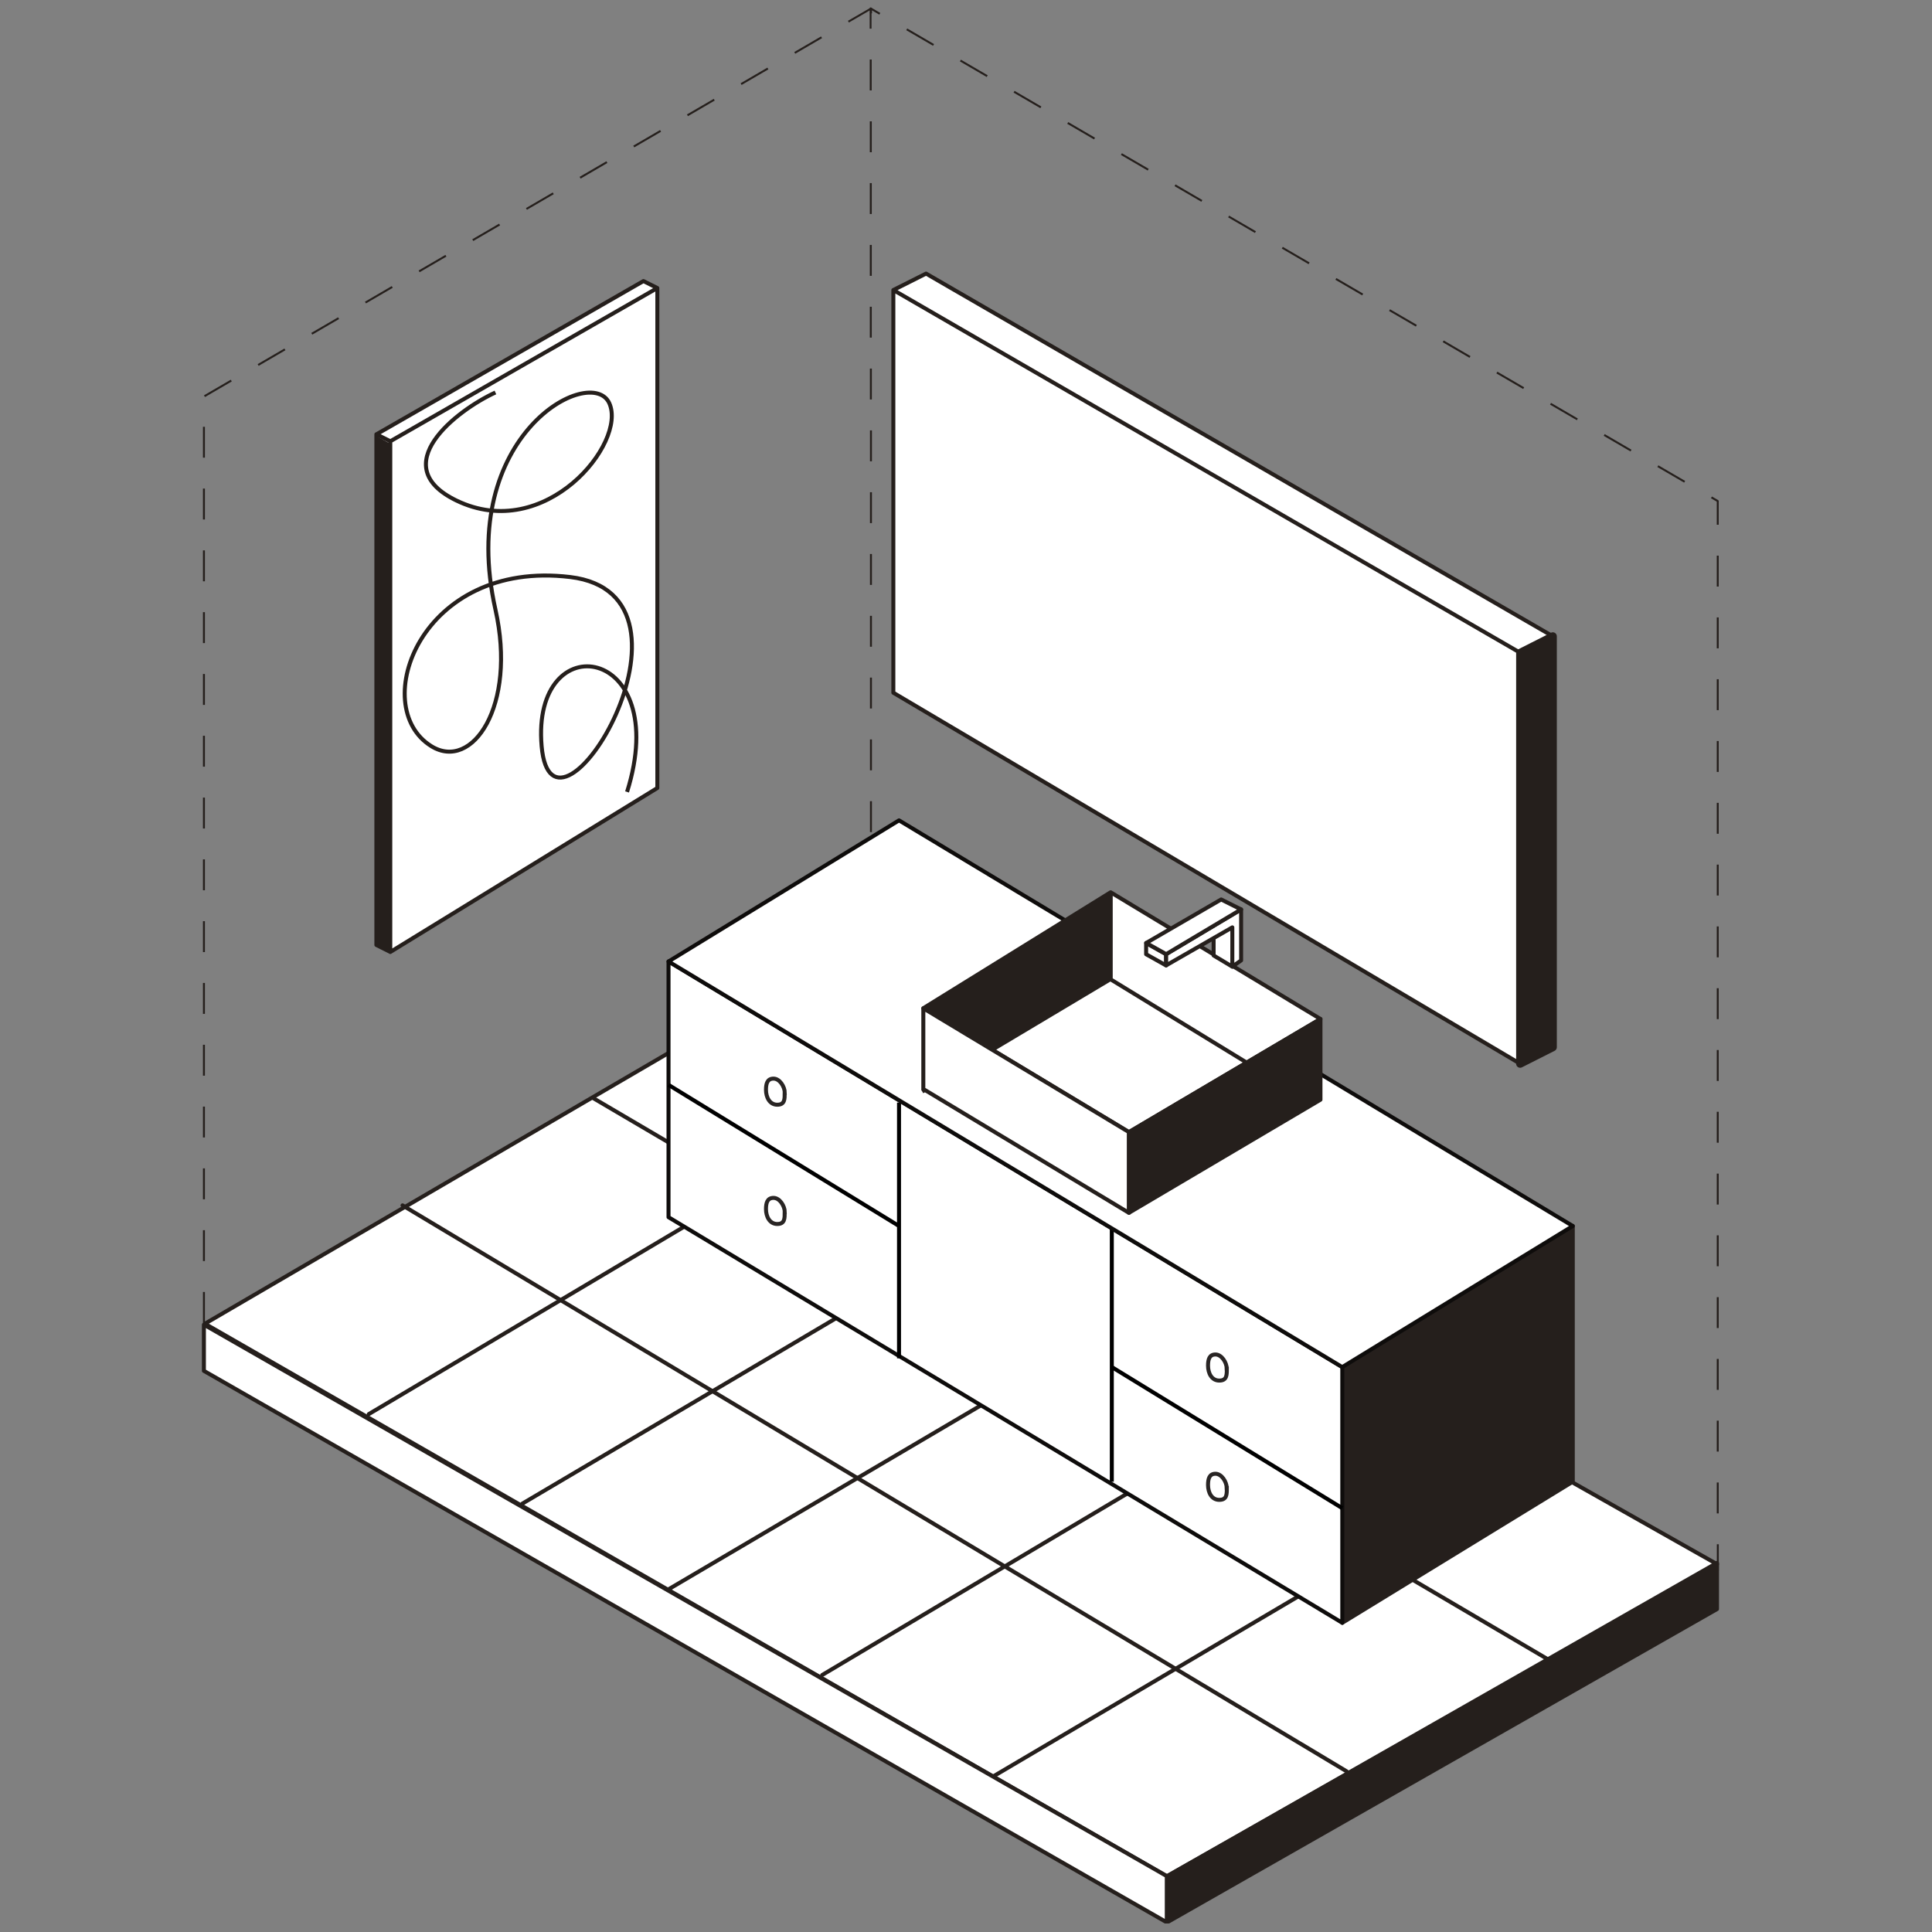 <svg xmlns="http://www.w3.org/2000/svg" width="121" height="121" viewBox="0 0 121 121" fill="none"><rect x="0" y="0" width="121" height="121" fill="#808080" stroke="none"/><g clip-path="url(#clip0_2183_9816)"><path d="M41.169 17.986V49.299L24.443 59.57L23.572 59.135V27.15L40.298 17.551L41.169 17.986Z" fill="white"></path><path d="M12.833 82.851H12.711V80.916H12.833V82.851ZM12.833 78.98H12.711V77.045H12.833V78.98ZM12.833 75.11H12.711V73.175H12.833V75.11ZM12.833 71.239H12.711V69.304H12.833V71.239ZM12.833 67.369H12.711V65.434H12.833V67.369ZM12.833 63.498H12.711V61.563H12.833V63.498ZM12.833 59.628H12.711V57.693H12.833V59.628ZM12.833 55.757H12.711V53.822H12.833V55.757ZM12.833 51.887H12.711V49.952H12.833V51.887ZM12.833 48.016H12.711V46.081H12.833V48.016ZM12.833 44.146H12.711V42.211H12.833V44.146ZM12.833 40.275H12.711V38.34H12.833V40.275ZM12.833 36.405H12.711V34.47H12.833V36.405ZM12.833 32.534H12.711V30.599H12.833V32.534ZM12.833 28.664H12.711V26.729H12.833V28.664ZM12.838 24.866L12.775 24.759L14.453 23.782L14.516 23.889L12.838 24.866ZM16.199 22.911L16.135 22.805L17.813 21.828L17.877 21.934L16.199 22.911ZM19.559 20.957L19.496 20.85L21.174 19.873L21.238 19.98L19.559 20.957ZM22.92 19.002L22.857 18.896L24.535 17.918L24.598 18.025L22.92 19.002ZM26.281 17.048L26.218 16.941L27.896 15.964L27.959 16.07L26.281 17.048ZM29.642 15.093L29.579 14.986L31.257 14.009L31.32 14.116L29.642 15.093ZM33.003 13.138L32.94 13.032L34.618 12.055L34.681 12.161L33.003 13.138ZM36.364 11.184L36.3 11.077L37.978 10.1L38.042 10.207L36.364 11.184ZM39.724 9.229L39.661 9.123L41.339 8.145L41.403 8.252L39.724 9.229ZM43.085 7.275L43.022 7.168L44.7 6.191L44.763 6.297L43.085 7.275ZM46.446 5.32L46.383 5.214L48.061 4.236L48.124 4.343L46.446 5.32ZM49.807 3.365L49.744 3.259L51.422 2.282L51.485 2.388L49.807 3.365ZM53.168 1.411L53.105 1.304L54.525 0.482C54.525 0.482 54.569 0.472 54.583 0.482C54.603 0.492 54.612 0.511 54.612 0.535V0.835H54.491V0.641L53.163 1.411H53.168Z" fill="#251F1C"></path><path d="M107.578 98.43C107.578 98.43 107.559 98.43 107.549 98.42L107.306 98.28L107.369 98.173L107.525 98.265V96.717H107.646V98.372C107.646 98.372 107.637 98.415 107.617 98.425C107.608 98.43 107.598 98.434 107.588 98.434L107.578 98.43ZM105.623 97.302L103.94 96.325L104.004 96.219L105.686 97.196L105.623 97.302ZM102.262 95.353L100.584 94.375L100.648 94.269L102.326 95.246L102.262 95.353ZM107.642 94.782H107.52V92.846H107.642V94.782ZM98.901 93.403L97.219 92.425L97.282 92.319L98.965 93.296L98.901 93.403ZM95.541 91.453L93.858 90.476L93.921 90.369L95.604 91.347L95.541 91.453ZM107.642 90.911H107.52V88.976H107.642V90.911ZM92.18 89.503L90.502 88.526L90.565 88.419L92.243 89.397L92.18 89.503ZM88.819 87.553L87.136 86.576L87.199 86.47L88.882 87.447L88.819 87.553ZM107.642 87.046H107.52V85.11H107.642V87.046ZM85.458 85.604L83.775 84.626L83.838 84.52L85.521 85.497L85.458 85.604ZM82.097 83.654L80.419 82.677L80.483 82.57L82.161 83.547L82.097 83.654ZM107.642 83.175H107.52V81.24H107.642V83.175ZM78.737 81.704L77.054 80.727L77.117 80.621L78.8 81.598L78.737 81.704ZM75.376 79.754L73.693 78.777L73.756 78.671L75.439 79.648L75.376 79.754ZM107.642 79.305H107.52V77.369H107.642V79.305ZM72.015 77.805L70.332 76.827L70.395 76.721L72.078 77.698L72.015 77.805ZM68.654 75.855L66.971 74.878L67.034 74.771L68.717 75.749L68.654 75.855ZM107.642 75.439H107.52V73.504H107.642V75.439ZM65.293 73.905L63.615 72.928L63.678 72.821L65.356 73.799L65.293 73.905ZM61.932 71.955L60.249 70.978L60.313 70.872L61.995 71.849L61.932 71.955ZM107.642 71.568H107.52V69.633H107.642V71.568ZM58.572 70.006L56.889 69.028L56.952 68.922L58.635 69.899L58.572 70.006ZM55.211 68.056L54.515 67.65C54.515 67.65 54.486 67.62 54.486 67.596V65.661H54.608V67.562L55.274 67.949L55.211 68.056ZM107.642 67.698H107.52V65.763H107.642V67.698ZM107.642 63.827H107.52V61.892H107.642V63.827ZM54.608 63.726H54.486V61.791H54.608V63.726ZM107.642 59.957H107.52V58.022H107.642V59.957ZM54.608 59.855H54.486V57.92H54.608V59.855ZM107.642 56.086H107.52V54.151H107.642V56.086ZM54.608 55.985H54.486V54.05H54.608V55.985ZM107.642 52.216H107.52V50.281H107.642V52.216ZM54.608 52.114H54.486V50.179H54.608V52.114ZM107.642 48.345H107.52V46.41H107.642V48.345ZM54.608 48.244H54.486V46.309H54.608V48.244ZM107.642 44.475H107.52V42.54H107.642V44.475ZM54.608 44.373H54.486V42.438H54.608V44.373ZM107.642 40.604H107.52V38.669H107.642V40.604ZM54.608 40.503H54.486V38.568H54.608V40.503ZM107.642 36.734H107.52V34.799H107.642V36.734ZM54.608 36.632H54.486V34.697H54.608V36.632ZM107.642 32.863H107.52V31.417L107.155 31.204L107.218 31.097L107.612 31.325C107.612 31.325 107.642 31.354 107.642 31.378V32.858V32.863ZM54.608 32.762H54.486V30.826H54.608V32.762ZM105.477 30.227L103.799 29.249L103.863 29.143L105.54 30.12L105.477 30.227ZM54.608 28.891H54.486V26.956H54.608V28.891ZM102.116 28.272L100.438 27.295L100.502 27.188L102.18 28.166L102.116 28.272ZM98.756 26.317L97.078 25.34L97.141 25.234L98.819 26.211L98.756 26.317ZM54.603 25.021H54.481V23.085H54.603V25.021ZM95.395 24.363L93.717 23.386L93.78 23.279L95.458 24.256L95.395 24.363ZM92.034 22.408L90.356 21.431L90.419 21.324L92.097 22.302L92.034 22.408ZM54.598 21.145H54.476V19.21H54.598V21.145ZM88.673 20.454L86.995 19.476L87.058 19.37L88.736 20.347L88.673 20.454ZM85.312 18.499L83.634 17.522L83.698 17.415L85.376 18.392L85.312 18.499ZM54.598 17.275H54.476V15.34H54.598V17.275ZM81.956 16.544L80.278 15.567L80.341 15.461L82.019 16.438L81.956 16.544ZM78.595 14.59L76.918 13.612L76.981 13.506L78.659 14.483L78.595 14.59ZM54.598 13.404H54.476V11.469H54.598V13.404ZM75.24 12.635L73.561 11.658L73.625 11.551L75.303 12.529L75.24 12.635ZM71.879 10.681L70.201 9.703L70.264 9.597L71.942 10.574L71.879 10.681ZM54.598 9.534H54.476V7.599H54.598V9.534ZM68.518 8.731L66.84 7.753L66.903 7.647L68.581 8.624L68.518 8.731ZM65.157 6.776L63.479 5.799L63.542 5.692L65.22 6.67L65.157 6.776ZM54.593 5.663H54.471V3.728H54.593V5.663ZM61.796 4.822L60.118 3.844L60.181 3.738L61.859 4.715L61.796 4.822ZM58.435 2.867L56.757 1.89L56.821 1.783L58.498 2.761L58.435 2.867ZM54.588 1.793H54.467V0.525C54.467 0.525 54.476 0.482 54.496 0.472C54.515 0.462 54.539 0.462 54.554 0.472L55.133 0.811L55.07 0.917L54.583 0.632V1.793H54.588Z" fill="#251F1C"></path><path d="M73.08 117.511L12.833 82.904L46.315 63.353L107.535 97.961L73.08 117.511Z" fill="white" stroke="#251F1C" stroke-width="0.25" stroke-linejoin="round"></path><path d="M23.095 88.565L56.363 68.796" stroke="#251F1C" stroke-width="0.25" stroke-linecap="round" stroke-linejoin="round"></path><path d="M97.486 104.24L37.181 68.791" stroke="#251F1C" stroke-width="0.25" stroke-linecap="round" stroke-linejoin="round"></path><path d="M84.344 110.941L25.211 75.492" stroke="#251F1C" stroke-width="0.25" stroke-linecap="round" stroke-linejoin="round"></path><path d="M32.721 94.167L66.421 74.249" stroke="#251F1C" stroke-width="0.25" stroke-linecap="round" stroke-linejoin="round"></path><path d="M41.869 99.537L75.556 79.701" stroke="#251F1C" stroke-width="0.25" stroke-linecap="round" stroke-linejoin="round"></path><path d="M51.495 104.903L84.695 85.154" stroke="#251F1C" stroke-width="0.25" stroke-linecap="round" stroke-linejoin="round"></path><path d="M62.287 111.207L95.657 91.516" stroke="#251F1C" stroke-width="0.25" stroke-linecap="round" stroke-linejoin="round"></path><path d="M73.08 117.511L107.535 97.883V100.776L73.08 120.404V117.511Z" fill="#251F1C" stroke="#251F1C" stroke-width="0.25" stroke-linejoin="round"></path><path d="M73.08 117.502L12.77 82.962V85.856L73.075 120.395V117.502H73.08Z" fill="white" stroke="#251F1C" stroke-width="0.25" stroke-linejoin="round"></path><path d="M55.95 43.391V18.17L57.998 17.14L97.253 39.855V65.594L95.205 66.624L55.95 43.391Z" fill="white"></path><path d="M55.95 18.165V43.386L95.205 66.619M55.95 18.165L95.205 40.88M55.95 18.165L57.998 17.135L97.253 39.85" stroke="#251F1C" stroke-width="0.25" stroke-linecap="round" stroke-linejoin="round"></path><path d="M41.169 18.039V49.352L24.443 59.623M41.169 18.039L24.443 27.638M41.169 18.039L40.298 17.604L23.572 27.203M24.443 59.623V27.633L23.572 27.198V59.183L24.443 59.618V59.623Z" stroke="#251F1C" stroke-width="0.25" stroke-linecap="round" stroke-linejoin="round"></path><path d="M98.503 92.798V76.784L84.067 85.618V101.637L98.503 92.798Z" fill="#251F1C" stroke="#251F1C" stroke-width="0.25" stroke-linejoin="round"></path><path d="M84.067 85.618V101.637L41.869 76.232V60.213L84.067 85.618Z" fill="white" stroke="#0E0C0B" stroke-width="0.25" stroke-linejoin="round"></path><path d="M69.632 76.784V92.798" stroke="black" stroke-width="0.25" stroke-linejoin="round"></path><path d="M56.305 69.053V85.072" stroke="black" stroke-width="0.25" stroke-linejoin="round"></path><path d="M41.869 67.945L56.305 76.784" stroke="black" stroke-width="0.25" stroke-linejoin="round"></path><path d="M69.632 85.618L84.067 94.457" stroke="black" stroke-width="0.25" stroke-linejoin="round"></path><path d="M84.067 85.618L98.503 76.784L56.305 51.379L41.869 60.218L84.067 85.623V85.618Z" fill="white" stroke="#0E0C0B" stroke-width="0.25" stroke-linejoin="round"></path><path d="M70.707 70.901L57.827 63.145L69.559 55.883L82.7 63.818L70.707 70.901Z" fill="white" stroke="#251F1C" stroke-width="0.25" stroke-linejoin="round"></path><path d="M69.564 55.883V61.316L57.759 68.361M69.495 61.297L82.073 68.995" stroke="#251F1C" stroke-width="0.25" stroke-linejoin="round"></path><path d="M31.028 24.581C28.577 25.708 24.117 29.177 28.577 31.344C34.151 34.049 39.277 27.74 38.163 25.258C37.05 22.781 28.577 27.208 31.028 38.171C32.385 44.233 29.569 48.316 27.016 46.734C23.003 44.257 26.349 35.012 35.707 36.139C45.07 37.266 34.593 54.398 33.922 46.734C33.256 39.071 42.171 40.358 39.272 49.599" stroke="#251F1C" stroke-width="0.25" stroke-linejoin="round"></path><path d="M76.835 85.725C76.835 86.112 76.844 86.465 76.363 86.465C75.881 86.465 75.658 85.996 75.658 85.531C75.658 85.144 75.74 84.83 76.125 84.83C76.509 84.83 76.83 85.338 76.83 85.725H76.835Z" fill="white" stroke="#292524" stroke-width="0.25"></path><path d="M49.145 68.448C49.145 68.835 49.155 69.188 48.679 69.188C48.202 69.188 47.973 68.719 47.973 68.254C47.973 67.867 48.056 67.553 48.445 67.553C48.834 67.553 49.15 68.061 49.15 68.448H49.145Z" fill="white" stroke="#292524" stroke-width="0.25"></path><path d="M76.835 93.195C76.835 93.582 76.844 93.935 76.363 93.935C75.881 93.935 75.658 93.471 75.658 93.001C75.658 92.614 75.74 92.3 76.125 92.3C76.509 92.3 76.83 92.808 76.83 93.195H76.835Z" fill="white" stroke="#292524" stroke-width="0.25"></path><path d="M49.145 75.918C49.145 76.305 49.155 76.658 48.679 76.658C48.202 76.658 47.973 76.189 47.973 75.725C47.973 75.337 48.056 75.023 48.445 75.023C48.834 75.023 49.15 75.531 49.15 75.918H49.145Z" fill="white" stroke="#292524" stroke-width="0.25"></path><path d="M57.827 68.206V63.15L70.707 70.905V75.961L57.827 68.206Z" fill="white" stroke="#251F1C" stroke-width="0.25" stroke-linejoin="round"></path><path d="M70.706 70.901V75.957L82.7 68.874V63.818L70.706 70.901Z" fill="#251F1C" stroke="#251F1C" stroke-width="0.25" stroke-linejoin="round"></path><path d="M57.959 63.145L62.146 65.743L69.564 61.316L69.495 56.019L57.959 63.145Z" fill="#251F1C"></path><path d="M71.781 59.764V59.062L73.031 59.764V60.465L71.781 59.764Z" fill="white" stroke="#251F1C" stroke-width="0.25" stroke-linejoin="round"></path><path d="M76.008 59.841V57.272L77.258 57.974L77.18 60.542L76.008 59.841Z" fill="white" stroke="#251F1C" stroke-width="0.25" stroke-linejoin="round"></path><path d="M73.036 59.758V60.46L77.18 58.08V60.537L77.73 60.15V56.957L73.036 59.758Z" fill="white" stroke="#251F1C" stroke-width="0.25" stroke-linejoin="round"></path><path d="M73.036 59.758L71.786 59.057L76.48 56.333L77.73 56.957L73.036 59.758Z" fill="white" stroke="#251F1C" stroke-width="0.25" stroke-linejoin="round"></path><path d="M95.205 66.624V40.885L97.253 39.85V65.588L95.205 66.624Z" fill="#251F1C" stroke="#251F1C" stroke-width="0.5" stroke-linecap="round" stroke-linejoin="round"></path><path d="M23.567 59.183V27.304L24.413 27.773L24.438 59.618L23.567 59.183Z" fill="#251F1C"></path></g><defs><clipPath id="clip0_2183_9816"><rect width="120" height="120" fill="white" transform="translate(0.174 0.465)"></rect></clipPath></defs></svg>